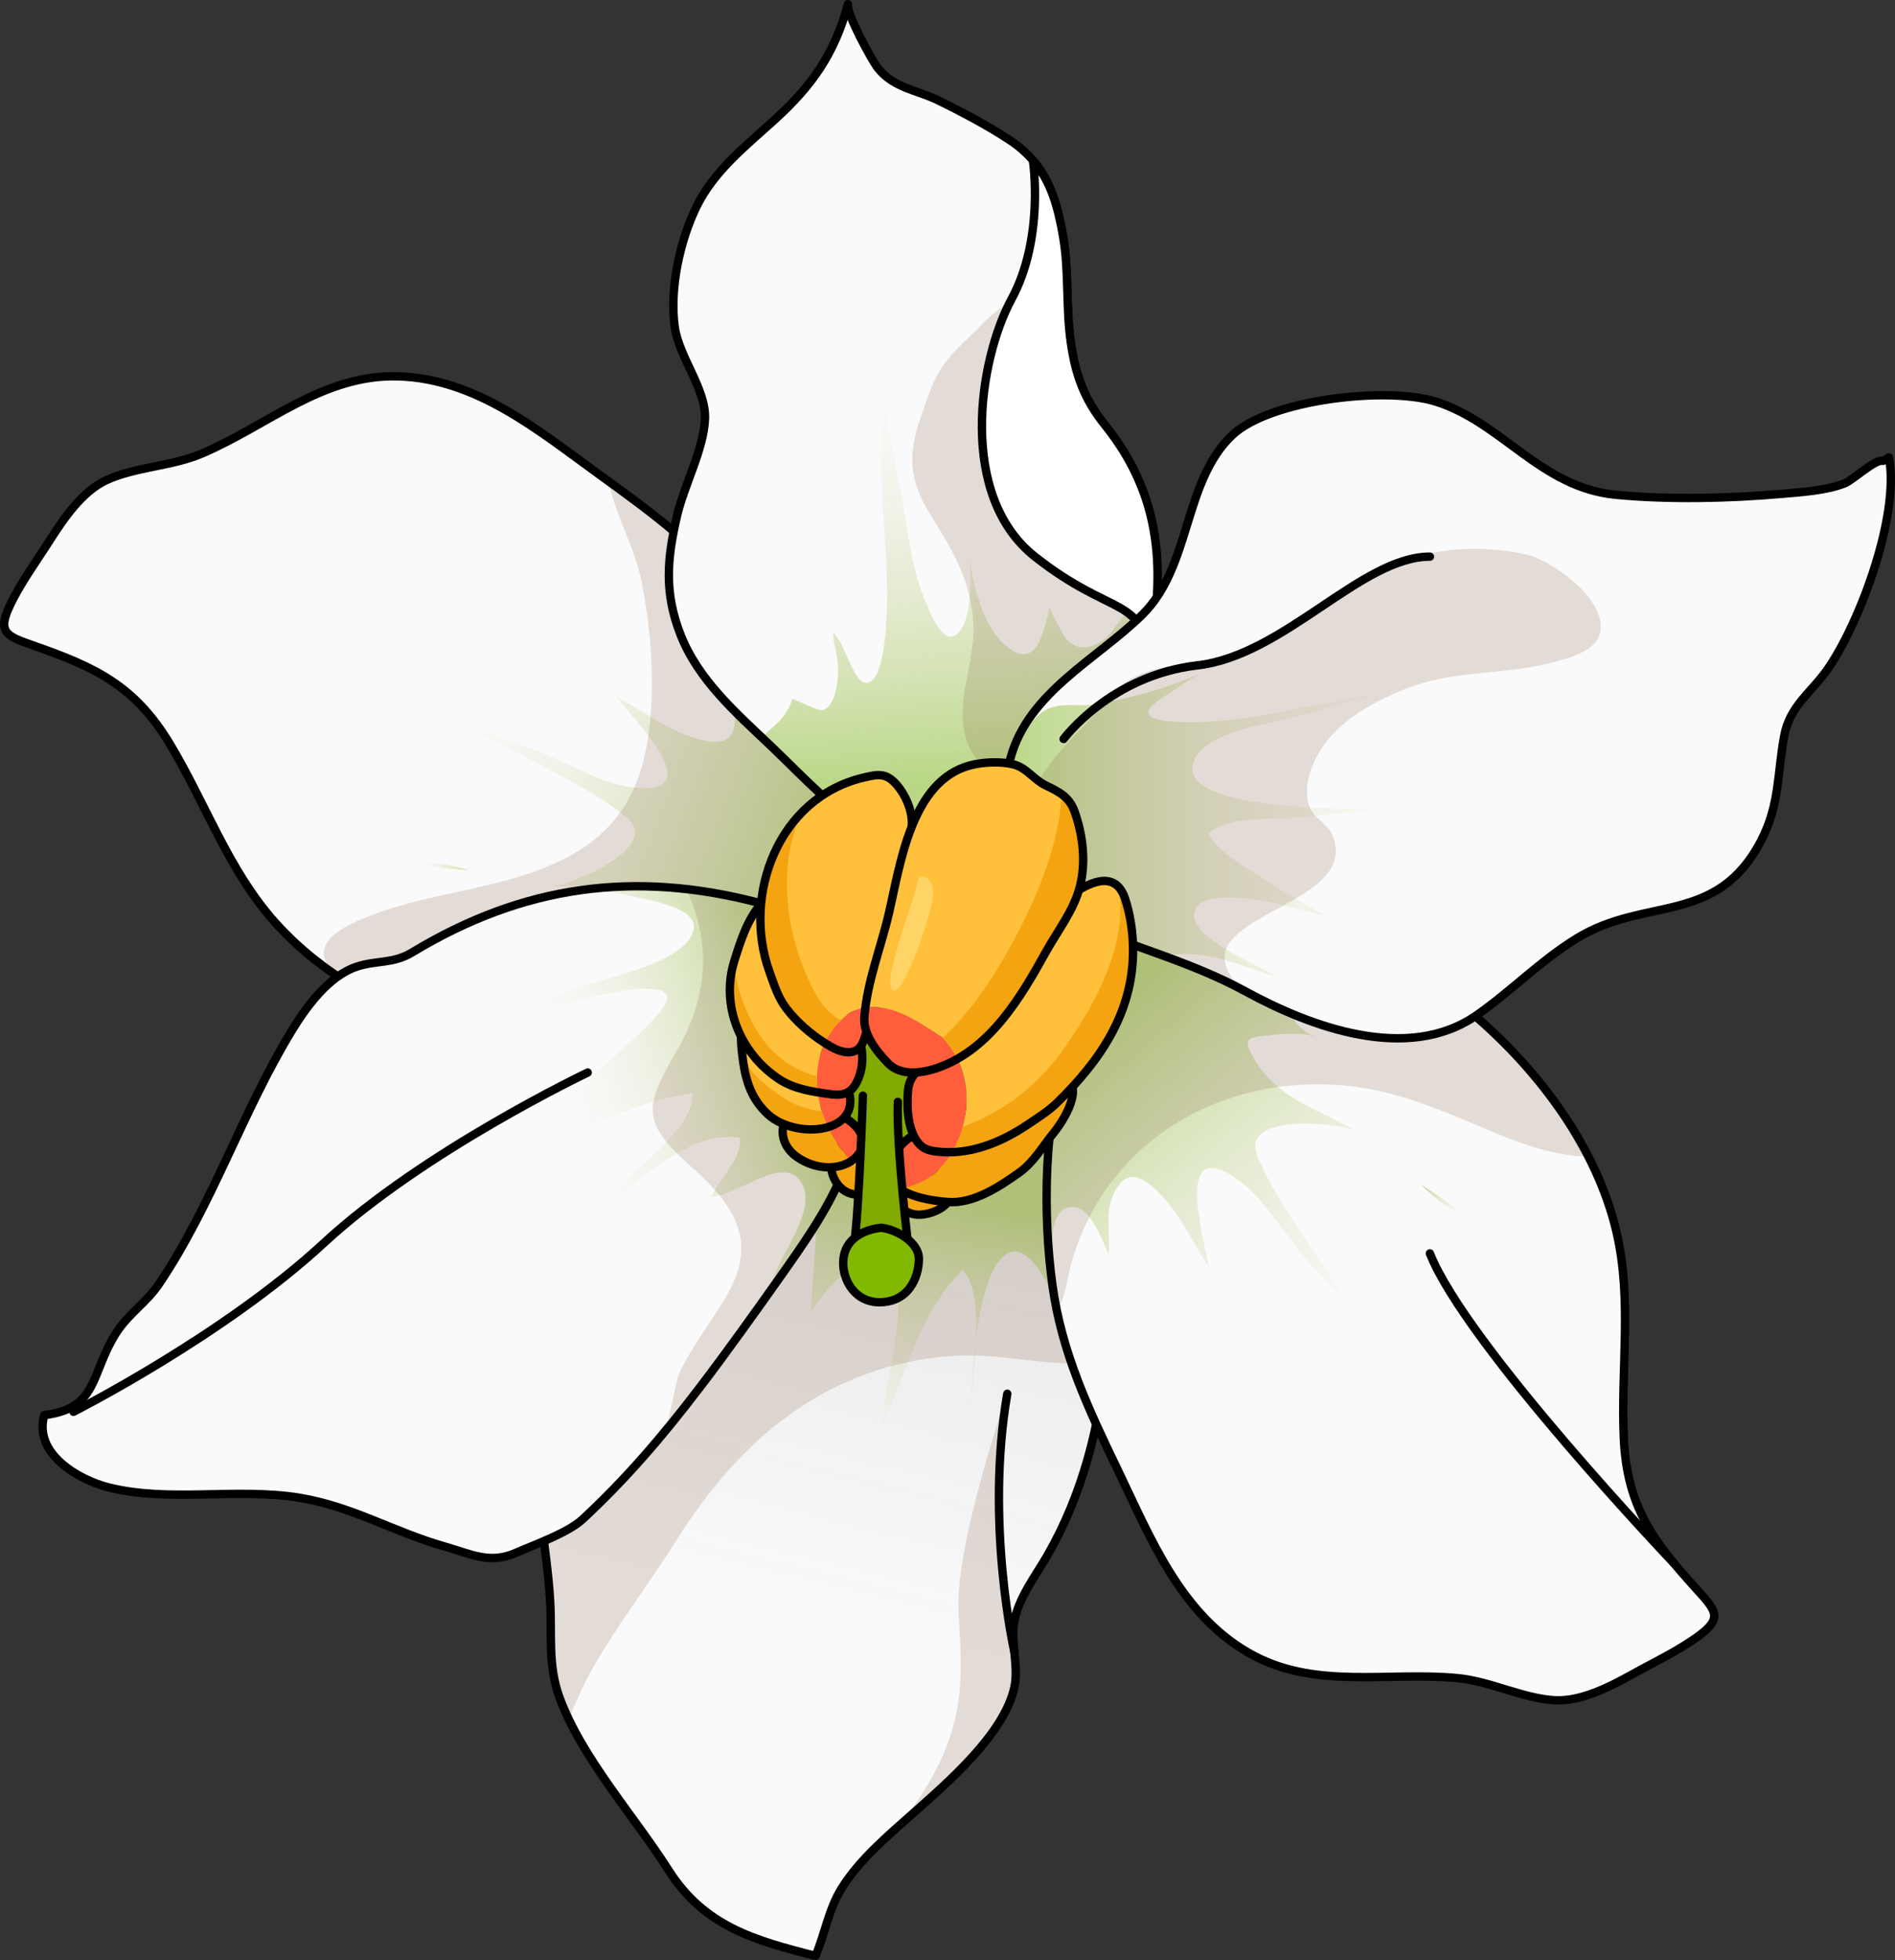 <?xml version="1.0" encoding="utf-8"?>
<!-- Generator: Adobe Illustrator 16.0.0, SVG Export Plug-In . SVG Version: 6.00 Build 0)  -->
<!DOCTYPE svg PUBLIC "-//W3C//DTD SVG 1.1//EN" "http://www.w3.org/Graphics/SVG/1.1/DTD/svg11.dtd">
<svg version="1.1" id="Layer_1" xmlns="http://www.w3.org/2000/svg" xmlns:xlink="http://www.w3.org/1999/xlink" x="0px" y="0px"
	 width="226.295px" height="233.996px" viewBox="0 0 226.295 233.996" enable-background="new 0 0 226.295 233.996"
	 xml:space="preserve">
<rect x="0" y="0" width="226.295" height="233.996" fill="#333333" stroke="none"/>
<g>
	<g>
		<path fill="#FAFAFA" d="M88.958,72.344c-4.791-6.523-10.813-10.938-17.346-15.656c-7.243-5.232-14.687-11.498-24.084-11.76
			c-9.011-0.252-15.579,5.891-23.451,9.232c-3.576,1.52-7.943,1.572-11.393,3.172c-2.857,1.328-5.057,4.539-6.703,7.121
			c-1.601,2.516-3.555,5.168-4.838,7.91c-1.486,3.18-0.344,3.582,2.886,4.715c7.258,2.543,12.015,4.707,16.223,11.682
			c4.321,7.166,6.974,15.049,12.557,21.318c6.775,7.607,16.966,12.324,26.769,14.518c8.811,1.971,22.498,2.775,30.795-1.279
			C111.225,113.123,98.715,85.631,88.958,72.344z"/>
		<g>
			
				<linearGradient id="SVGID_1_" gradientUnits="userSpaceOnUse" x1="1628.471" y1="136.51" x2="1661.9" y2="175.569" gradientTransform="matrix(-0.879 0.476 -0.476 -0.879 1596.448 -553.015)">
				<stop  offset="0" style="stop-color:#B9D785"/>
				<stop  offset="0.995" style="stop-color:#EEE6DB;stop-opacity:0"/>
			</linearGradient>
			<path fill="url(#SVGID_1_)" d="M66.002,105.814c5.387,0.086,10.316-1.145,15.149,2.105c1.826,1.227,1.315,1.592-0.401,2.77
				c-1.403,0.963-3.551,2.504-5.271,2.664c0.881-0.082,2.571,0.127,3.278,0.693c1.359,1.092,0.501,2.654,0.677,4.129
				c0.398,3.369,4.512,3.203,7.205,3.473c1.786,0.18,3.695,0.445,5.633,0.635c17.715-10.645,6.693-35.816-2.625-48.979l-0.134,0.014
				c0.875,1.613,4.794,7.053,1.628,8.488c-1.795,0.814-4.885-1.893-6.265-2.977c0.94,2.434,2.824,4.082,2.874,6.891
				c0.035,2.074-0.82,3.051-2.91,2.797c-4.027-0.492-7.923-3.592-11.154-5.279c1.52,2.178,10.805,11.227,2.796,10.846
				c-3.935-0.188-7.834-2.543-11.391-4.037c-3.688-1.549-7.636-2.508-11.188-4.346c3.572,1.982,7.236,3.783,10.842,5.711
				c3.291,1.756,7.252,3.818,10.103,6.211C78.975,101.08,68.651,105.49,66.002,105.814z"/>
			<path opacity="0.2" fill="#8B6548" d="M88.958,72.344c-4.531-6.17-10.169-10.453-16.293-14.891
				c0.801,3.992,3.205,8.096,3.976,12.074c0.921,4.748,1.422,10.121,1.12,14.957c-0.645,10.301-4.219,16.093-14.048,19.602
				c-7.132,2.546-14.979,2.885-21.843,6.255c-11.856,5.823,12.751,13.147,17.709,14.256c8.811,1.97,22.497,2.773,30.793-1.28
				C111.225,113.123,98.715,85.631,88.958,72.344z"/>
			
				<linearGradient id="SVGID_2_" gradientUnits="userSpaceOnUse" x1="1667.421" y1="157.787" x2="1672.503" y2="157.787" gradientTransform="matrix(-0.879 0.476 -0.476 -0.879 1596.448 -553.015)">
				<stop  offset="0" style="stop-color:#B9D785"/>
				<stop  offset="0.995" style="stop-color:#EEE6DB;stop-opacity:0"/>
			</linearGradient>
			<path fill="url(#SVGID_2_)" d="M56.02,103.881c-2.16-0.611-4.289-1-6.215-0.805C50.713,103.373,53.111,103.707,56.02,103.881z"/>
		</g>
		<path fill="none" stroke="#000000" stroke-linecap="round" stroke-linejoin="round" stroke-miterlimit="10" d="M88.958,72.344
			c-4.791-6.523-10.813-10.938-17.346-15.656c-7.243-5.232-14.687-11.498-24.084-11.76c-9.011-0.252-15.579,5.891-23.451,9.232
			c-3.576,1.52-7.943,1.572-11.393,3.172c-2.857,1.328-5.057,4.539-6.703,7.121c-1.601,2.516-3.555,5.168-4.838,7.91
			c-1.486,3.18-0.344,3.582,2.886,4.715c7.258,2.543,12.015,4.707,16.223,11.682c4.321,7.166,6.974,15.049,12.557,21.318
			c6.775,7.607,16.966,12.324,26.769,14.518c8.811,1.971,22.498,2.775,30.795-1.279C111.225,113.123,98.715,85.631,88.958,72.344z"
			/>
		<path fill="#FAFAFA" d="M88.831,137.35c-4.625,1.563-4.758,5.213-7.841,8.104c-3.792,3.552-7.522,6.104-10.591,10.71
			c-3.232,4.851-5.859,9.97-6.209,15.872c-0.385,6.508,1.151,12.797,1.512,19.182c0.23,4.086-0.307,7.543,1.117,11.444
			c2.609,7.151,8.926,14.165,13.022,20.612c4.263,6.707,10.257,8.37,17.55,10.223c1.145-2.694,1.533-5.512,3.107-8.053
			c2.146-3.463,5.57-6.328,8.586-9.009c4.068-3.614,10.803-9.398,12.042-14.966c0.551-2.471-0.428-5.287-0.021-7.787
			c0.463-2.853,2.576-5.569,3.977-8c4.211-7.308,6.266-15.516,7.043-23.864c0.336-3.628,0.029-6.442-0.713-9.923
			c-0.813-3.811-0.146-7.979-1.928-11.551c-3.699-7.411-10.223-8.675-17.712-6.732c-3.503,0.908-7.088,2.91-10.683,3.293
			C97.039,137.335,92.86,135.986,88.831,137.35z"/>
		<linearGradient id="SVGID_3_" gradientUnits="userSpaceOnUse" x1="106.505" y1="133.44" x2="92.171" y2="192.44">
			<stop  offset="0" style="stop-color:#E6E6E6"/>
			<stop  offset="1" style="stop-color:#E6E6E6;stop-opacity:0"/>
		</linearGradient>
		<path fill="url(#SVGID_3_)" d="M88.831,137.35c-4.625,1.563-4.758,5.213-7.841,8.104c-3.792,3.552-7.522,6.104-10.591,10.71
			c-3.232,4.851-5.859,9.97-6.209,15.872c-0.385,6.508,1.151,12.797,1.512,19.182c0.23,4.086-0.307,7.543,1.117,11.444
			c2.609,7.151,8.926,14.165,13.022,20.612c4.263,6.707,10.257,8.37,17.55,10.223c1.145-2.694,1.533-5.512,3.107-8.053
			c2.146-3.463,5.57-6.328,8.586-9.009c4.068-3.614,10.803-9.398,12.042-14.966c0.551-2.471-0.428-5.287-0.021-7.787
			c0.463-2.853,2.576-5.569,3.977-8c4.211-7.308,6.266-15.516,7.043-23.864c0.336-3.628,0.029-6.442-0.713-9.923
			c-0.813-3.811-0.146-7.979-1.928-11.551c-3.699-7.411-10.223-8.675-17.712-6.732c-3.503,0.908-7.088,2.91-10.683,3.293
			C97.039,137.335,92.86,135.986,88.831,137.35z"/>
		<path opacity="0.2" fill="#8B6548" d="M120.287,166.39c0,0-6.181,17.679-5.825,25.859s1.536,14.644-6.969,25.595
			c0,0,0.001,0,0.001,0c0.536-0.476,1.07-0.946,1.59-1.409c4.068-3.614,10.803-9.398,12.042-14.966
			c0.301-1.352,0.146-2.807,0.009-4.256l-0.001-0.001C121.134,197.212,117.626,181.801,120.287,166.39z"/>
		<g>
			<linearGradient id="SVGID_4_" gradientUnits="userSpaceOnUse" x1="119.534" y1="144.619" x2="114.222" y2="176.489">
				<stop  offset="0" style="stop-color:#B9D785"/>
				<stop  offset="0.995" style="stop-color:#EEE6DB;stop-opacity:0"/>
			</linearGradient>
			<path fill="url(#SVGID_4_)" d="M116.001,168.543c0-1.796,0.42-5.26,0.529-8.623C116.06,163.577,115.95,167.119,116.001,168.543z"
				/>
			<linearGradient id="SVGID_5_" gradientUnits="userSpaceOnUse" x1="108.72" y1="142.817" x2="103.408" y2="174.686">
				<stop  offset="0" style="stop-color:#B9D785"/>
				<stop  offset="0.995" style="stop-color:#EEE6DB;stop-opacity:0"/>
			</linearGradient>
			<path fill="url(#SVGID_5_)" d="M111.771,133.611c-3.503,0.908-7.088,2.91-10.683,3.293c-4.05,0.431-8.229-0.918-12.258,0.445
				c-0.931,0.314-1.673,0.717-2.301,1.176c-0.418,2.191-0.433,4.469,0.081,6.804l3.52-1.083c1.593-1.742,4.227-3.861,6.695-3.825
				c1.371,5.148,0.113,10.934,0.021,16.146c1.834-2.739,7.033-8.969,9.326-5.604c2.853,4.188-0.807,14.633-0.819,19.412
				c2.664-6.071,4.657-14.035,9.576-18.73c1.486,1.204,1.721,4.683,1.602,8.275c0.6-4.637,1.783-9.459,3.977-10.375
				c3.215-1.342,6.436,7.666,7.268,10.209c1.094-4.143,2.063-8.34,3.121-12.535c-0.156-2.369-0.342-4.729-1.412-6.875
				C125.784,132.933,119.261,131.669,111.771,133.611z"/>
			<path opacity="0.2" fill="#8B6548" d="M131.411,151.895c-0.813-3.811-0.146-7.979-1.928-11.551
				c-3.699-7.411-10.223-8.675-17.712-6.732c-3.503,0.908-7.088,2.91-10.683,3.293c-4.05,0.431-8.229-0.918-12.258,0.445
				c-4.625,1.563-4.758,5.213-7.841,8.104c-3.792,3.552-7.522,6.104-10.591,10.71c-3.232,4.851-5.859,9.97-6.209,15.872
				c-0.385,6.508,1.151,12.797,1.512,19.182c0.23,4.086-0.307,7.543,1.117,11.444c0.318,0.872,0.693,1.743,1.111,2.61
				c0.784-1.977,1.63-3.932,2.599-5.67c3.009-5.399,6.923-10.411,10.245-15.709c7.639-12.178,18.065-20.961,33.008-22.024
				c6.192-0.44,12.782,1.736,18.272,0.573c0.02-0.208,0.051-0.416,0.07-0.624C132.46,158.189,132.153,155.375,131.411,151.895z"/>
			<linearGradient id="SVGID_6_" gradientUnits="userSpaceOnUse" x1="91.366" y1="139.916" x2="86.044" y2="171.845">
				<stop  offset="0" style="stop-color:#B9D785"/>
				<stop  offset="0.995" style="stop-color:#EEE6DB;stop-opacity:0"/>
			</linearGradient>
			<path fill="url(#SVGID_6_)" d="M91.214,143.912l-1.084,0.334c-0.001,0.001-0.001,0.002-0.001,0.002
				C90.526,144.283,90.888,144.171,91.214,143.912z"/>
		</g>
		<path fill="none" stroke="#000000" stroke-linecap="round" stroke-linejoin="round" stroke-miterlimit="10" d="M88.831,137.35
			c-4.625,1.563-4.758,5.213-7.841,8.104c-3.792,3.552-7.522,6.104-10.591,10.71c-3.232,4.851-5.859,9.97-6.209,15.872
			c-0.385,6.508,1.151,12.797,1.512,19.182c0.23,4.086-0.307,7.543,1.117,11.444c2.609,7.151,8.926,14.165,13.022,20.612
			c4.263,6.707,10.257,8.37,17.55,10.223c1.145-2.694,1.533-5.512,3.107-8.053c2.146-3.463,5.57-6.328,8.586-9.009
			c4.068-3.614,10.803-9.398,12.042-14.966c0.551-2.471-0.428-5.287-0.021-7.787c0.463-2.853,2.576-5.569,3.977-8
			c4.211-7.308,6.266-15.516,7.043-23.864c0.336-3.628,0.029-6.442-0.713-9.923c-0.813-3.811-0.146-7.979-1.928-11.551
			c-3.699-7.411-10.223-8.675-17.712-6.732c-3.503,0.908-7.088,2.91-10.683,3.293C97.039,137.335,92.86,135.986,88.831,137.35z"/>
		<path fill="#FAFAFA" d="M49.218,113.498c-2.277,1.378-4.223,0.918-6.602,1.695c-3.354,1.099-6.042,4.803-7.78,7.653
			c-5.897,9.669-9.544,20.925-15.87,30.267c-1.515,2.234-3.641,3.519-5.108,5.834c-3.113,4.914-2.05,8.958-8.572,9.794
			c-1.313,4.546,4.004,7.698,7.681,8.622c7.272,1.827,15.351,0.005,22.863,1.25c6.253,1.035,11.304,4.122,17.276,5.809
			c3.137,0.886,5.362,2.145,8.508,0.75c2.193-0.972,6.17-2.34,7.984-4.025c5.242-4.873,9.588-9.959,14.014-15.773
			c3.276-4.305,6.462-8.758,9.578-13.168c2.558-3.619,5.567-7.871,7.257-11.968c3-7.276,0.999-16.118-0.867-23.456
			c-1.4-5.505-3.524-7.784-8.932-9.203C75.784,103.68,62.499,105.469,49.218,113.498z"/>
		<linearGradient id="SVGID_7_" gradientUnits="userSpaceOnUse" x1="96.541" y1="125.124" x2="68.213" y2="133.977">
			<stop  offset="0" style="stop-color:#B9D785"/>
			<stop  offset="0.995" style="stop-color:#EEE6DB;stop-opacity:0"/>
		</linearGradient>
		<path fill="url(#SVGID_7_)" d="M90.648,107.578c-6.991-1.833-13.632-2.392-20.088-1.65c5.443,1.434,14.665,1.974,11.755,6.198
			c-2.123,3.083-10.277,4.704-13.698,5.958c-2.106,0.771-4.444,1.25-6.319,2.476c4.688-0.198,9.285-2.234,14.052-2.494
			c5.423-0.296,3.319,2.188-0.078,5.392c-5.692,5.367-12.491,10.755-17.169,16.791c7.487-3.84,15.178-8.537,23.562-9.744
			c0.487,4.625-9.464,10.86-12.216,14.496c5.366-2.811,11.051-10.167,17.881-9.176c0.326,2.557-2.407,4.757-3.354,7.053
			c3.215-0.098,8.861-5.43,10.851-1.441c1.754,3.516-3.308,8.83-3.813,12.418c0.39-0.551,0.789-1.1,1.177-1.648
			c2.558-3.619,5.567-7.871,7.257-11.968c3-7.276,0.999-16.118-0.867-23.456C98.179,111.276,96.055,108.997,90.648,107.578z"/>
		<path opacity="0.2" fill="#8B6548" d="M100.447,140.237c3-7.276,0.999-16.118-0.867-23.456c-1.4-5.505-3.524-7.784-8.932-9.203
			c-2.987-0.783-5.909-1.325-8.782-1.645c3.045,6.455,2.844,12.842-1.122,19.645c-3.597,6.169-4.295,8.249,1.329,13.275
			c2.847,2.543,6.159,5.627,6.429,9.695c0.259,3.896-2.435,7.245-4.417,10.332c-1.095,1.705-2.248,3.395-3.05,5.265
			c-0.277,0.647-1.127,5.366-1.319,5.471c5.389-2.925,9.941-12.411,13.475-17.411C95.748,148.586,98.757,144.334,100.447,140.237z"
			/>
		<path fill="none" stroke="#000000" stroke-linecap="round" stroke-linejoin="round" stroke-miterlimit="10" d="M49.218,113.703
			c-2.277,1.377-4.223,0.917-6.602,1.695c-3.354,1.098-6.042,4.803-7.78,7.652c-5.897,9.67-9.544,20.925-15.87,30.267
			c-1.515,2.235-3.641,3.519-5.108,5.835c-3.113,4.914-2.05,8.957-8.572,9.793c-1.313,4.546,4.004,7.698,7.681,8.623
			c7.272,1.826,15.351,0.004,22.863,1.249c6.253,1.036,11.304,4.122,17.276,5.809c3.137,0.886,5.362,2.146,8.508,0.751
			c2.193-0.973,6.17-2.341,7.984-4.026c5.242-4.873,9.588-9.959,14.014-15.772c3.276-4.306,6.462-8.758,9.578-13.169
			c2.558-3.618,5.567-7.87,7.257-11.968c3-7.275,0.999-16.117-0.867-23.455c-1.4-5.506-3.524-7.785-8.932-9.203
			C75.784,103.885,62.499,105.673,49.218,113.703z"/>
		<path fill="#81A900" d="M104.885,140.185c-2.49,1.149-4.921-5.507-5.389-6.876c-0.883-2.58-0.764-5.074,0.293-7.576
			c0.739-1.75,1.893-4.674,3.677-5.637c1.629-0.88,3.968-0.223,5.485,0.659c3.238,1.88,3.572,7.161,3.716,10.468
			c0.151,3.482,0.054,6.564-3.024,8.717c-1.764,1.234-7.007,3.633-8.082,0.373"/>
		<path fill="#FAFAFA" d="M125.681,153.453c1.105,8.019,4.299,14.767,7.797,22.027c3.877,8.051,7.438,17.104,15.578,21.811
			c7.803,4.511,16.502,2.238,25.018,3.048c3.867,0.368,7.732,2.401,11.527,2.636c3.146,0.194,6.609-1.582,9.285-3.069
			c2.607-1.45,5.588-2.851,8.023-4.652c2.818-2.087,2.008-2.987-0.293-5.519c-5.172-5.693-8.326-9.86-8.703-17.999
			c-0.387-8.358,1.033-16.553-0.891-24.724c-2.334-9.917-9.049-18.918-16.625-25.514c-6.809-5.928-18.461-13.154-27.688-13.539
			C125.517,106.99,123.427,137.123,125.681,153.453z"/>
		<g>
			<linearGradient id="SVGID_8_" gradientUnits="userSpaceOnUse" x1="130.712" y1="121.964" x2="164.14" y2="161.023">
				<stop  offset="0" style="stop-color:#B9D785"/>
				<stop  offset="0.995" style="stop-color:#EEE6DB;stop-opacity:0"/>
			</linearGradient>
			<path fill="url(#SVGID_8_)" d="M161.804,134.953c-4.695-2.639-9.615-3.908-12.32-9.066c-1.021-1.947-0.396-2.025,1.674-2.244
				c1.689-0.178,4.313-0.51,5.902,0.168c-0.813-0.348-2.199-1.335-2.551-2.17c-0.676-1.606,0.822-2.572,1.371-3.955
				c1.252-3.15-2.443-4.965-4.682-6.482c-1.486-1.008-3.039-2.152-4.652-3.241c-20.646,0.924-22.943,28.308-21.014,44.317
				l0.121,0.054c0-1.837-0.855-8.483,2.613-8.24c1.965,0.138,3.393,3.991,4.09,5.601c0.334-2.588-0.539-4.932,0.756-7.428
				c0.955-1.841,2.172-2.293,3.889-1.073c3.309,2.351,5.258,6.931,7.295,9.954c-0.299-2.639-4.154-15.019,2.707-10.869
				c3.371,2.038,5.678,5.967,8.094,8.975c2.504,3.117,5.518,5.842,7.77,9.149c-2.199-3.443-4.563-6.774-6.816-10.185
				c-2.057-3.111-4.557-6.812-5.926-10.271C148.142,132.94,159.321,133.976,161.804,134.953z"/>
			<path opacity="0.2" fill="#8B6548" d="M189.677,138.066c-3.252-6.34-8.061-12.025-13.279-16.568
				c-6.809-5.928-18.461-13.154-27.688-13.539c-23.193-0.969-25.283,29.164-23.029,45.494c0.127,0.918,0.287,1.816,0.467,2.705
				c0.859-0.207,1.313-3.499,1.59-4.587c0.537-2.11,1.293-4.167,2.271-6.112c1.939-3.859,4.758-7.238,8.211-9.833
				c6.857-5.151,15.389-6.97,23.832-5.862c5.445,0.715,10.836,3.102,15.854,5.223C181.378,136.455,185.659,138.06,189.677,138.066z"
				/>
			<linearGradient id="SVGID_9_" gradientUnits="userSpaceOnUse" x1="169.661" y1="143.24" x2="174.743" y2="143.24">
				<stop  offset="0" style="stop-color:#B9D785"/>
				<stop  offset="0.995" style="stop-color:#EEE6DB;stop-opacity:0"/>
			</linearGradient>
			<path fill="url(#SVGID_9_)" d="M169.661,141.406c1.607,1.567,3.295,2.922,5.082,3.668
				C174.085,144.381,172.136,142.945,169.661,141.406z"/>
		</g>
		<path fill="none" stroke="#000000" stroke-linecap="round" stroke-linejoin="round" stroke-miterlimit="10" d="M125.681,153.453
			c1.105,8.019,4.299,14.767,7.797,22.027c3.877,8.051,7.438,17.104,15.578,21.811c7.803,4.511,16.502,2.238,25.018,3.048
			c3.867,0.368,7.732,2.401,11.527,2.636c3.146,0.194,6.609-1.582,9.285-3.069c2.607-1.45,5.588-2.851,8.023-4.652
			c2.818-2.087,2.008-2.987-0.293-5.519c-5.172-5.693-8.326-9.86-8.703-17.999c-0.387-8.358,1.033-16.553-0.891-24.724
			c-2.334-9.917-9.049-18.918-16.625-25.514c-6.809-5.928-18.461-13.154-27.688-13.539
			C125.517,106.99,123.427,137.123,125.681,153.453z"/>
		<path fill="#FAFAFA" d="M81.249,75.725c-1.959-5.033-1.583-9.057-0.393-14.178c0.846-3.637,3.21-7.947,3.33-11.582
			c0.118-3.602-3.123-7.305-3.622-11.002c-0.611-4.527,0.631-10.285,2.65-14.369c2.08-4.207,5.819-7.152,9.225-10.238
			c4.447-4.027,7.226-7.879,8.82-13.855c-0.263,0.99,2.819,6.676,3.583,7.637c1.909,2.396,4.604,2.582,7.163,3.828
			c2.753,1.34,6.023,3.07,8.57,4.76c4.322,2.865,5.557,6.723,6.385,11.568c0.719,4.199,0.303,8.361,0.912,12.582
			c0.559,3.889,1.576,6.754,4.086,9.879c7.322,9.123,7.221,18.719,4.801,29.639c-0.832,3.748-1.453,7.631-3.729,10.83
			c-5.5,7.734-19.649,13.496-28.434,8.553c-4.735-2.664-8.746-7.121-12.651-10.826C87.833,85.051,83.357,81.137,81.249,75.725z"/>
		<g>
			
				<linearGradient id="SVGID_10_" gradientUnits="userSpaceOnUse" x1="171.054" y1="272.993" x2="159.379" y2="233.012" gradientTransform="matrix(0.974 0.227 -0.227 0.974 12.592 -210.623)">
				<stop  offset="0" style="stop-color:#B9D785"/>
				<stop  offset="0.995" style="stop-color:#EEE6DB;stop-opacity:0"/>
			</linearGradient>
			<path fill="url(#SVGID_10_)" d="M115.692,65.527c0.031-0.416,0.066-0.828,0.107-1.229
				C115.749,64.602,115.712,65.023,115.692,65.527z"/>
			
				<linearGradient id="SVGID_11_" gradientUnits="userSpaceOnUse" x1="162.432" y1="275.783" x2="150.675" y2="235.524" gradientTransform="matrix(0.974 0.227 -0.227 0.974 12.592 -210.623)">
				<stop  offset="0" style="stop-color:#B9D785"/>
				<stop  offset="0.995" style="stop-color:#EEE6DB;stop-opacity:0"/>
			</linearGradient>
			<path fill="url(#SVGID_11_)" d="M106.147,56.063c0.014-0.16,0.021-0.32,0.039-0.48C106.169,55.723,106.157,55.887,106.147,56.063
				z"/>
			
				<linearGradient id="SVGID_12_" gradientUnits="userSpaceOnUse" x1="168.556" y1="272.536" x2="155.012" y2="226.156" gradientTransform="matrix(0.974 0.227 -0.227 0.974 12.592 -210.623)">
				<stop  offset="0" style="stop-color:#B9D785"/>
				<stop  offset="0.995" style="stop-color:#EEE6DB;stop-opacity:0"/>
			</linearGradient>
			<path fill="url(#SVGID_12_)" d="M136.759,80.393c0.402-1.816,0.732-3.592,0.982-5.34c-0.459-1.422-1.115-2.543-2.035-2.645
				c-1.109-0.121-2.865,3.252-3.795,3.885c-1.51,1.029-2.939,1.506-4.373,0.199c-0.461-0.42-2.281-3.619-2.125-4.158
				c-0.809,2.82-1.447,7.932-5.242,4.803c-3.158-2.604-4.283-8.639-4.598-12.484c0.309,2.533,0.742,8.217-0.801,10.477
				c-1.894,2.773-3.621-1.777-4.351-3.549c-1.314-3.191-1.822-6.617-2.353-10.027c-0.663-4.252-1.773-8.596-2.42-12.771
				c-1.191,7.977,0.629,16.619,0.234,24.711c-0.063,1.316-0.382,8.492-2.624,8.016c-1.452-0.309-2.457-5.053-3.792-5.99
				c0.09,1.633,0.708,3.172,0.622,4.871c-0.068,1.305-0.396,3.967-1.854,4.387c-0.531,0.154-3.545-1.461-3.632-1.324
				c-0.639,2.158-2.007,3.068-3.556,4.467c0.216,0.441,0.538,0.691,0.896,1.031c3.905,3.705,7.916,8.162,12.651,10.826
				c8.785,4.943,22.934-0.818,28.434-8.553C135.306,88.023,135.927,84.141,136.759,80.393z"/>
			<path opacity="0.2" fill="#8B6548" d="M136.759,80.393c2.42-10.92,2.521-20.516-4.801-29.639c-2.51-3.125-3.527-5.99-4.086-9.879
				c-0.369-2.568-0.363-5.115-0.461-7.662c-3.82,1.598-7.219,2.422-10.145,5.506c-1.535,1.617-3.364,3.07-4.644,4.912
				c-1.225,1.762-1.904,3.957-2.607,5.963c-1.566,4.473-1.556,7.574,0.987,11.668c2.648,4.262,5.002,8.078,5.241,13.273
				c0.201,4.342-1.98,8.635-1.047,13.018c0.539,2.539,2.316,4.498,4.553,5.713c3.871,2.104,7.602,1.654,11.51-0.123
				c0.117-0.053,0.229-0.115,0.344-0.17c0.521-0.568,1.004-1.152,1.428-1.75C135.306,88.023,135.927,84.141,136.759,80.393z"/>
		</g>
		<path fill="none" stroke="#000000" stroke-linecap="round" stroke-linejoin="round" stroke-miterlimit="10" d="M81.249,75.725
			c-1.959-5.033-1.583-9.057-0.393-14.178c0.846-3.637,3.21-7.947,3.33-11.582c0.118-3.602-3.123-7.305-3.622-11.002
			c-0.611-4.527,0.631-10.285,2.65-14.369c2.08-4.207,5.819-7.152,9.225-10.238c4.447-4.027,7.226-7.879,8.82-13.855
			c-0.263,0.99,2.819,6.676,3.583,7.637c1.909,2.396,4.604,2.582,7.163,3.828c2.753,1.34,6.023,3.07,8.57,4.76
			c4.322,2.865,5.557,6.723,6.385,11.568c0.719,4.199,0.303,8.361,0.912,12.582c0.559,3.889,1.576,6.754,4.086,9.879
			c7.322,9.123,7.221,18.719,4.801,29.639c-0.832,3.748-1.453,7.631-3.729,10.83c-5.5,7.734-19.649,13.496-28.434,8.553
			c-4.735-2.664-8.746-7.121-12.651-10.826C87.833,85.051,83.357,81.137,81.249,75.725z"/>
		<path fill="#FFFFFF" d="M137.175,78.406c1.988-10.104,1.658-19.088-5.217-27.652c-2.51-3.125-3.527-5.99-4.086-9.879
			c-0.609-4.221-0.193-8.383-0.912-12.582c-0.613-3.594-1.455-6.645-3.613-9.15c0.012,0.074,1.396,9.281-2.539,16.535
			c-3.947,7.283-6.457,23.516,2.803,30.795C132.757,73.664,136.353,71.195,137.175,78.406z"/>
		<path fill="none" stroke="#000000" stroke-linecap="round" stroke-linejoin="round" stroke-miterlimit="10" d="M137.175,78.406
			c1.988-10.104,1.658-19.088-5.217-27.652c-2.51-3.125-3.527-5.99-4.086-9.879c-0.609-4.221-0.193-8.383-0.912-12.582
			c-0.613-3.594-1.455-6.645-3.613-9.15c0.012,0.074,1.396,9.281-2.539,16.535c-3.947,7.283-6.457,23.516,2.803,30.795
			C132.757,73.664,136.353,71.195,137.175,78.406z"/>
		<path fill="#FFC13B" d="M104.264,140.713c0.117-0.688,0.053-1.451-0.15-2.088c-0.479-1.497-2.454-2.823-3.869-1.693
			C101.323,138.447,102.687,139.758,104.264,140.713z"/>
		<path fill="#F4A411" d="M100.245,136.932c-0.041,0.033-0.084,0.061-0.124,0.098c-1.809,1.67-0.601,5.092,1.734,5.527
			c1.204,0.224,1.909-0.363,2.239-1.221c-0.195-0.133-0.385-0.28-0.564-0.46c0.18,0.18,0.369,0.327,0.564,0.46
			c0.075-0.195,0.133-0.404,0.17-0.623C102.687,139.758,101.323,138.447,100.245,136.932z"/>
		<path fill="none" stroke="#000000" stroke-linecap="round" stroke-linejoin="round" stroke-miterlimit="10" d="M101.855,142.557
			c2.351,0.438,2.809-2.212,2.259-3.932c-0.492-1.541-2.572-2.908-3.993-1.596C98.312,138.699,99.52,142.121,101.855,142.557z"/>
		<path fill="#FAFAFA" d="M136.425,73.37c5.836-5.755,4.859-15.843,10.703-21.399c4.52-4.299,18.457-5.858,24.299-4.035
			c7.951,2.482,12.525,10.273,21.535,11.133c6.283,0.601,13.506,0.439,19.771-0.109c2.385-0.21,5.305-0.377,7.539-1.25
			c0.949-0.371,3.619-2.865,4.494-2.691c0.209,0.041,0.645-0.323,0.809-0.408c1.293,6.831-3.365,19.452-7.211,25.107
			c-1.984,2.917-4.604,4.465-5.291,8.091c-0.857,4.526-0.512,8.242-2.797,12.603c-5.295,10.105-13.74,6.598-21.906,11.563
			c-4.363,2.652-7.875,6.324-12.031,9.219c-8.246,5.739-19.805,1.418-27.641-2.857c-6.387-3.485-13.41-5.271-19.799-8.033
			c-5.961-2.576-9.859-13.668-8.246-19.736C122.757,82.65,131.05,78.672,136.425,73.37z"/>
		<linearGradient id="SVGID_13_" gradientUnits="userSpaceOnUse" x1="120.302" y1="98.073" x2="171.386" y2="98.073">
			<stop  offset="0" style="stop-color:#B9D785"/>
			<stop  offset="0.995" style="stop-color:#EEE6DB;stop-opacity:0"/>
		</linearGradient>
		<path fill="url(#SVGID_13_)" d="M168.489,96.551c-3.383,0-29.178,0.876-25.809-5.938c1.607-3.252,8.549-4.145,11.551-4.904
			c3.316-0.839,6.592-1.833,9.898-2.706c2.393-0.632,4.9-1.873,7.256-2.253c-3.486,1.549-7.611,2.159-11.373,2.865
			c-6.096,1.144-12.766,2.822-18.994,2.588c-2.705-0.103-5.725-0.562-2.436-2.74c1.994-1.322,4.58-3.166,6.77-3.972
			c-3.238,1.55-6.646,2.81-10.137,3.661c-1.523,0.373-3.104,0.69-4.646,0.938c-1.658,0.264-3.535-0.174-5.123,0.412
			c-1.824,0.672-2.918,2.576-3.619,4.26c-0.332,0.801-0.973,2.14-1.463,3.561c-0.592,6.245,3.109,15.635,8.535,17.979
			c3.516,1.52,7.906,3.891,11.777,3.627c4.145-0.283,7.934,1.502,11.826,2.727c-1.811-1.328-12.082-5.201-9.506-8.508
			c1.082-1.387,5.133-0.973,6.557-0.787c2.939,0.381,5.879,1.33,8.736,1.951c-2.051-1.226-4.205-2.299-6.195-3.656
			c-2.537-1.734-6.15-3.385-7.781-6.066c1.881-2.154,7.59-1.73,10.178-1.934C159.103,97.291,163.868,96.424,168.489,96.551z"/>
		<path opacity="0.2" fill="#8B6548" d="M183.675,66.693c-0.555-0.245-1.07-0.424-1.516-0.521
			c-5.791-1.275-12.369-0.758-17.623,2.17c-5.266,2.934-10.326,7.057-15.855,9.432c-5.191,2.23-12.125,0.502-16.021,5.295
			c-2.295,2.823-5.061,5.239-7.303,8.146c-1.889,2.45-3.34,5.243-4.195,8.201c1.35,4.744,4.168,9.342,7.738,10.885
			c6.326,2.734,13.273,4.519,19.609,7.938c-1.738-1.537-2.867-3.504-1.939-5.264c2.395-4.537,15.434-6.377,12.531-13.308
			c-0.578-1.38-2.211-1.915-2.762-3.426c-0.748-2.055,0.139-4.646,1.182-6.42c2.316-3.94,6.992-6.366,11.137-7.879
			c5.248-1.916,11.047-1.393,16.463-2.786c1.688-0.434,5.1-1.24,5.828-3.203C192.239,72.465,187.171,68.244,183.675,66.693z"/>
		<path fill="none" stroke="#000000" stroke-linecap="round" stroke-linejoin="round" stroke-miterlimit="10" d="M136.425,73.37
			c5.836-5.755,4.859-15.843,10.703-21.399c4.52-4.299,18.457-5.858,24.299-4.035c7.951,2.482,12.525,10.273,21.535,11.133
			c6.283,0.601,13.506,0.439,19.771-0.109c2.385-0.21,5.305-0.377,7.539-1.25c0.949-0.371,3.619-2.865,4.494-2.691
			c0.209,0.041,0.645-0.323,0.809-0.408c1.293,6.831-3.365,19.452-7.211,25.107c-1.984,2.917-4.604,4.465-5.291,8.091
			c-0.857,4.526-0.512,8.242-2.797,12.603c-5.295,10.105-13.74,6.598-21.906,11.563c-4.363,2.652-7.875,6.324-12.031,9.219
			c-8.246,5.739-19.805,1.418-27.641-2.857c-6.387-3.485-13.41-5.271-19.799-8.033c-5.961-2.576-9.859-13.668-8.246-19.736
			C122.757,82.65,131.05,78.672,136.425,73.37z"/>
		<path fill="#FF5D3B" d="M101.639,138.612c1.262-0.837,1.898-2.295,0.865-3.765c-0.896-1.275-2.717-2.101-4.43-2.394
			C98.729,134.723,99.967,136.887,101.639,138.612z"/>
		<path fill="#F4A411" d="M96.256,132.35c-3.264,0.266-3.676,3.898-1.169,5.709c1.478,1.066,3.425,1.581,5.208,1.141
			c0.489-0.12,0.946-0.324,1.344-0.587c-1.672-1.726-2.91-3.89-3.564-6.158C97.436,132.345,96.812,132.304,96.256,132.35z"/>
		<path fill="none" stroke="#000000" stroke-linecap="round" stroke-linejoin="round" stroke-miterlimit="10" d="M95.087,138.059
			c1.478,1.066,3.425,1.581,5.208,1.141c2.041-0.503,3.567-2.419,2.209-4.352c-1.23-1.751-4.201-2.666-6.248-2.498
			C92.993,132.615,92.581,136.248,95.087,138.059z"/>
		<path fill="#FF5D3B" d="M98.865,134.561c2.259-0.66,3.632-2.539,1.882-5.746c-0.713-1.307-1.658-2.334-2.645-3.377
			C97.115,128.307,97.499,131.624,98.865,134.561z"/>
		<path fill="#FFC13B" d="M93.848,121.328c-0.781-0.486-1.612-0.848-2.466-1.213c-3.739-1.597-2.885,4.824-2.646,6.558
			c0.344,2.489,1.059,4.608,2.952,6.348c1.797,1.649,4.926,2.199,7.176,1.54c-1.366-2.937-1.75-6.254-0.763-9.123
			c-0.267-0.281-0.535-0.563-0.804-0.854C96.2,123.398,95.243,122.198,93.848,121.328z"/>
		<path fill="#F4A411" d="M93.088,130.754c-1.86-1.329-3.858-2.876-4.479-5.104c0.045,0.412,0.092,0.77,0.127,1.022
			c0.344,2.489,1.059,4.608,2.952,6.348c1.797,1.649,4.926,2.199,7.176,1.54c-0.288-0.619-0.522-1.258-0.72-1.904
			C96.352,132.504,94.625,131.851,93.088,130.754z"/>
		<path fill="#FFC13B" d="M110.53,140.876c0.407-0.245,0.787-0.542,1.152-0.86c-1.903-0.928-4.917-1.16-5.754,1.014
			c-0.121,0.314-0.135,0.639-0.072,0.961C107.467,142.186,109.214,141.533,110.53,140.876z"/>
		<path fill="#F4A411" d="M112.53,140.528c-0.24-0.186-0.53-0.357-0.848-0.513c-0.365,0.318-0.745,0.615-1.152,0.86
			c-1.315,0.657-3.063,1.31-4.674,1.114c0.284,1.473,2.234,2.883,3.512,3.008C111.877,145.245,115.515,142.836,112.53,140.528z"/>
		<path fill="none" stroke="#000000" stroke-linecap="round" stroke-linejoin="round" stroke-miterlimit="10" d="M109.368,144.998
			c2.51,0.247,6.147-2.162,3.162-4.47c-1.68-1.299-5.625-2.036-6.602,0.501C105.252,142.786,107.811,144.846,109.368,144.998z"/>
		<path fill="none" stroke="#000000" stroke-linecap="round" stroke-linejoin="round" stroke-miterlimit="10" d="M88.737,126.673
			c0.344,2.489,1.059,4.608,2.952,6.348c3.602,3.306,12.552,2.194,9.058-4.206c-0.906-1.66-2.185-2.867-3.448-4.23
			c-1.099-1.186-2.056-2.386-3.45-3.256c-0.781-0.486-1.612-0.848-2.466-1.213C87.643,118.519,88.498,124.939,88.737,126.673z"/>
		<path fill="none" stroke="#000000" stroke-linecap="round" stroke-linejoin="round" stroke-miterlimit="10" d="M127.013,88.223
			c0,0,5.592-7.59,15.979-8.788c10.385-1.198,19.572-12.982,27.762-12.982"/>
		<path fill="#FF5D3B" d="M115.343,132.518c-0.211,0.108-0.428,0.206-0.637,0.32c-1.921,1.045-4.061,1.665-5.907,2.858
			c-1.782,1.152-3.85,4.155-1.754,5.922c0.138,0.116,0.293,0.218,0.447,0.319c1.092-0.186,2.16-0.623,3.037-1.062
			C113.184,139.283,114.979,135.996,115.343,132.518z"/>
		<path fill="#F4A411" d="M126.917,128.388c-1.9-0.854-3.553,0.251-5.137,1.099c-2.092,1.119-4.322,1.953-6.438,3.031
			c-0.363,3.479-2.159,6.766-4.813,8.358c-0.877,0.438-1.945,0.876-3.037,1.062c1.568,1.047,3.899,1.422,5.681,1.561
			c3.064,0.238,6.152-1.816,8.531-3.506c1.738-1.234,2.773-3.098,4.09-4.709C127.009,133.797,129.671,129.627,126.917,128.388z"/>
		<path fill="none" stroke="#000000" stroke-linecap="round" stroke-linejoin="round" stroke-miterlimit="10" d="M113.173,143.498
			c3.064,0.238,6.152-1.816,8.531-3.506c1.738-1.234,2.773-3.098,4.09-4.709c1.215-1.486,3.877-5.656,1.123-6.896
			c-1.9-0.854-3.553,0.251-5.137,1.099c-2.301,1.231-4.779,2.102-7.074,3.352c-1.921,1.045-4.061,1.665-5.907,2.858
			c-1.782,1.152-3.85,4.155-1.754,5.922C108.588,142.918,111.217,143.346,113.173,143.498z"/>
		<path fill="#FF5D3B" d="M112.608,123.966c-0.661,0.985-1.352,1.948-2.128,2.85c-0.976,1.133-1.899,1.757-2.045,3.349
			c-0.176,1.918-0.066,4.557,1.12,6.158c0.581,0.783,1.298,1.03,2.252,1.146c0.645,0.079,1.281,0.087,1.914,0.064
			C116.073,133.534,116.233,127.684,112.608,123.966z"/>
		<path fill="#FFC13B" d="M134.347,107.279c-2.104-6.281-10.68,3.299-12.521,5.111c-1.375,1.354-2.684,2.796-3.998,4.203
			c-2.072,2.22-3.541,4.873-5.219,7.372c3.625,3.718,3.465,9.568,1.113,13.567c3.262-0.118,6.354-1.488,9.059-3.314
			c1.193-0.806,2.436-1.581,3.469-2.59c5.135-5.01,9.066-10.746,9.057-18.18C135.302,111.406,134.999,109.223,134.347,107.279z"/>
		<path fill="#F4A411" d="M134.347,107.279c-0.193-0.579-0.443-1.021-0.736-1.35c0.99,6.699-2.369,13.157-6.152,18.676
			c-3.396,4.952-7.346,7.982-12.49,9.928c-0.289,1.064-0.707,2.082-1.247,3c3.262-0.118,6.354-1.488,9.059-3.314
			c1.193-0.806,2.436-1.581,3.469-2.59c5.135-5.01,9.066-10.746,9.057-18.18C135.302,111.406,134.999,109.223,134.347,107.279z"/>
		<path fill="#FF5D3B" d="M97.647,130.406c0.537,0.088,1.073,0.16,1.6,0.23c1.711,0.229,2.637-0.309,3.277-1.917
			c1.053-2.644,0.067-5.308-0.99-7.845c-0.002,0-0.003,0-0.004,0.001C98.284,123.195,97.191,126.804,97.647,130.406z"/>
		<path fill="#FFC13B" d="M96.704,109.707c-1.334-1.891-3.747-4.072-5.773-1.84c-1.684,1.855-2.492,4.483-3.232,6.825
			c-1.693,5.353,0.723,11.099,5.342,14.145c1.365,0.899,2.988,1.304,4.607,1.569c-0.456-3.603,0.637-7.211,3.883-9.53
			c0.001-0.001,0.002-0.001,0.004-0.001c-0.351-0.84-0.709-1.666-1.004-2.473C99.448,115.441,98.538,112.309,96.704,109.707z"/>
		<path fill="#F4A411" d="M97.573,128.493c-1.443-0.362-2.886-1.051-4.21-2.054c-3.044-2.305-5.223-6.911-5.728-11.514
			c-1.553,5.285,0.852,10.909,5.404,13.911c1.365,0.899,2.988,1.304,4.607,1.569C97.566,129.766,97.553,129.127,97.573,128.493z"/>
		<path fill="none" stroke="#000000" stroke-linecap="round" stroke-linejoin="round" stroke-miterlimit="10" d="M87.698,114.692
			c-1.693,5.353,0.723,11.099,5.342,14.145c1.817,1.198,4.094,1.519,6.207,1.8c1.711,0.229,2.637-0.309,3.277-1.917
			c1.4-3.518-0.808-7.074-1.994-10.317c-1.082-2.961-1.992-6.094-3.826-8.695c-1.334-1.891-3.747-4.072-5.773-1.84
			C89.247,109.723,88.438,112.351,87.698,114.692z"/>
		<path fill="none" stroke="#000000" stroke-linecap="round" stroke-linejoin="round" stroke-miterlimit="10" d="M109.555,136.322
			c0.581,0.783,1.298,1.03,2.252,1.146c3.965,0.486,7.743-1.07,10.973-3.25c1.193-0.806,2.436-1.581,3.469-2.59
			c5.135-5.01,9.066-10.746,9.057-18.18c-0.004-2.043-0.307-4.227-0.959-6.17c-2.104-6.281-10.68,3.299-12.521,5.111
			c-1.375,1.354-2.684,2.796-3.998,4.203c-2.889,3.095-4.601,7.035-7.347,10.222c-0.976,1.133-1.899,1.757-2.045,3.349
			C108.259,132.082,108.369,134.721,109.555,136.322z"/>
		<path fill="#FF5D3B" d="M98.482,124.508c0.005,0.004,0.01,0.008,0.015,0.011c0.842,0.533,1.925,1.175,2.967,1.097
			c1.541-0.115,1.654-1.481,2.106-2.691c0.333-0.893,0.62-1.795,0.885-2.703c-0.965-0.021-1.944,0.166-2.925,0.655
			C100.125,121.879,99.129,123.127,98.482,124.508z"/>
		<path fill="#FFC13B" d="M107.665,105.445c0.686-2.381,1.235-4.734,1.23-7.242c-0.004-1.578-0.802-3.365-1.828-4.537
			c-1.279-1.459-2.271-1.232-3.968-0.831c-10.144,2.405-14.505,14.005-11.223,23.151c0.546,1.521,1.012,3.058,1.995,4.365
			c1.213,1.615,2.912,3.079,4.61,4.156c0.647-1.381,1.644-2.629,3.048-3.632c0.98-0.489,1.96-0.677,2.925-0.655
			c0.685-2.349,1.18-4.742,1.663-7.158C106.622,110.543,106.954,107.915,107.665,105.445z"/>
		<path fill="#F4A411" d="M97.588,118.967c-3.686-6.482-4.938-15.143-1.919-21.863c-4.612,4.807-6.103,12.445-3.793,18.883
			c0.546,1.521,1.012,3.058,1.995,4.365c1.213,1.615,2.912,3.079,4.61,4.156c0.458-0.979,1.103-1.884,1.932-2.688
			C99.314,121.212,98.325,120.262,97.588,118.967z"/>
		<path fill="none" stroke="#000000" stroke-linecap="round" stroke-linejoin="round" stroke-miterlimit="10" d="M91.876,115.986
			c0.546,1.521,1.012,3.058,1.995,4.365c1.217,1.619,2.922,3.089,4.625,4.167c0.842,0.533,1.925,1.175,2.967,1.097
			c1.541-0.115,1.654-1.481,2.106-2.691c1.196-3.201,1.878-6.512,2.548-9.861c0.504-2.52,0.836-5.147,1.547-7.617
			c0.686-2.381,1.235-4.734,1.23-7.242c-0.004-1.578-0.802-3.365-1.828-4.537c-1.279-1.459-2.271-1.232-3.968-0.831
			C92.956,95.24,88.594,106.84,91.876,115.986z"/>
		<path fill="#FF5D3B" d="M103.351,120.301c-0.048,0.377-0.099,0.752-0.128,1.133c-0.156,2.064,1.45,4.069,2.798,5.469
			c1.547,1.607,4.074,1.268,6.184,0.492c0.742-0.273,1.446-0.605,2.119-0.984c-0.452-0.912-1.032-1.773-1.793-2.534
			C109.986,122.18,106.723,119.777,103.351,120.301z"/>
		<path fill="#FFC13B" d="M128.317,96.873c-0.611-1.72-1.816-2.334-3.436-3.111c-1.459-0.699-2.309-2.138-3.896-2.519
			c-1.551-0.372-3.645-0.274-5.176,0.139c-7.008,1.89-8.307,11.86-9.669,17.689c-0.877,3.749-2.295,7.399-2.789,11.229
			c3.372-0.523,6.635,1.879,9.179,3.575c0.762,0.761,1.342,1.622,1.793,2.534c4.848-2.736,7.941-8.02,10.564-12.75
			c1.426-2.569,3.361-4.988,4.086-7.885C129.702,102.865,129.313,99.674,128.317,96.873z"/>
		<path fill="#F4A411" d="M128.317,96.873c-0.338-0.949-0.861-1.557-1.531-2.046c-0.291,5.661-2.627,11.481-5.107,16.262
			c-2.262,4.356-5.236,9.267-9.12,12.819c0.747,0.754,1.318,1.603,1.764,2.502c4.848-2.736,7.941-8.02,10.564-12.75
			c1.426-2.569,3.361-4.988,4.086-7.885C129.702,102.865,129.313,99.674,128.317,96.873z"/>
		<path fill="none" stroke="#000000" stroke-linecap="round" stroke-linejoin="round" stroke-miterlimit="10" d="M112.205,127.395
			c-2.109,0.775-4.637,1.115-6.184-0.492c-1.348-1.399-2.954-3.404-2.798-5.469c0.325-4.249,1.954-8.244,2.917-12.362
			c1.362-5.829,2.661-15.8,9.669-17.689c1.531-0.413,3.625-0.511,5.176-0.139c1.588,0.381,2.438,1.819,3.896,2.519
			c1.619,0.777,2.824,1.392,3.436,3.111c0.996,2.801,1.385,5.992,0.656,8.902c-0.725,2.896-2.66,5.315-4.086,7.885
			C121.901,119.047,118.306,125.15,112.205,127.395z"/>
		<path fill="#81A900" d="M105.249,128.394c0,0-1.741,0.464-2.205,2.412c0,0-0.452,13.729-1.061,17.903
			c2.174,1.762,6.533,0.463,6.533,0.463s-1.484-11.966-1.299-17.625C106.569,129.136,105.249,128.394,105.249,128.394z"/>
		<path fill="none" stroke="#000000" stroke-linecap="round" stroke-linejoin="round" stroke-miterlimit="10" d="M103.043,130.806
			c0,0-0.452,13.729-1.061,17.903c2.174,1.762,6.533,0.463,6.533,0.463s-1.484-11.966-1.299-17.625"/>
		<path fill="#81B800" d="M105.249,146.575c0,0-3.226,0.185-4.246,2.597s0.517,6.459,4.246,6.291
			c3.732-0.168,4.566-3.693,4.474-5.363S107.364,146.854,105.249,146.575z"/>
		<path fill="none" stroke="#000000" stroke-linecap="round" stroke-linejoin="round" stroke-miterlimit="10" d="M105.249,146.575
			c0,0-3.226,0.185-4.246,2.597s0.517,6.459,4.246,6.291c3.732-0.168,4.566-3.693,4.474-5.363S107.364,146.854,105.249,146.575z"/>
		<path fill="#FFD466" d="M108.751,108.127c-0.642,1.854-1.237,3.705-1.743,5.601c-0.121,0.456-1.502,4.972-0.052,4.455
			c0.605-0.216,1.181-1.601,1.431-2.099c0.865-1.718,1.524-3.541,2.083-5.379c0.372-1.227,0.781-2.459,0.94-3.736
			c0.088-0.707-0.054-1.41-0.539-1.969c-0.582-0.67-1.224-0.373-1.345,0.371C109.374,106.311,109.065,107.222,108.751,108.127z"/>
	</g>
	<path fill="none" stroke="#000000" stroke-linecap="round" stroke-linejoin="round" stroke-miterlimit="10" d="M199.932,186.665
		c0,0-24.86-26.089-29.179-37.032"/>
	<path fill="none" stroke="#000000" stroke-linecap="round" stroke-linejoin="round" stroke-miterlimit="10" d="M8.776,168.543
		c0,0,17.958-9.101,29.899-20.146s31.509-20.354,31.509-20.354"/>
	<path fill="none" stroke="#000000" stroke-linecap="round" stroke-linejoin="round" stroke-miterlimit="10" d="M121.134,197.212
		c0,0-3.508-15.411-0.847-30.822"/>
</g>
</svg>
